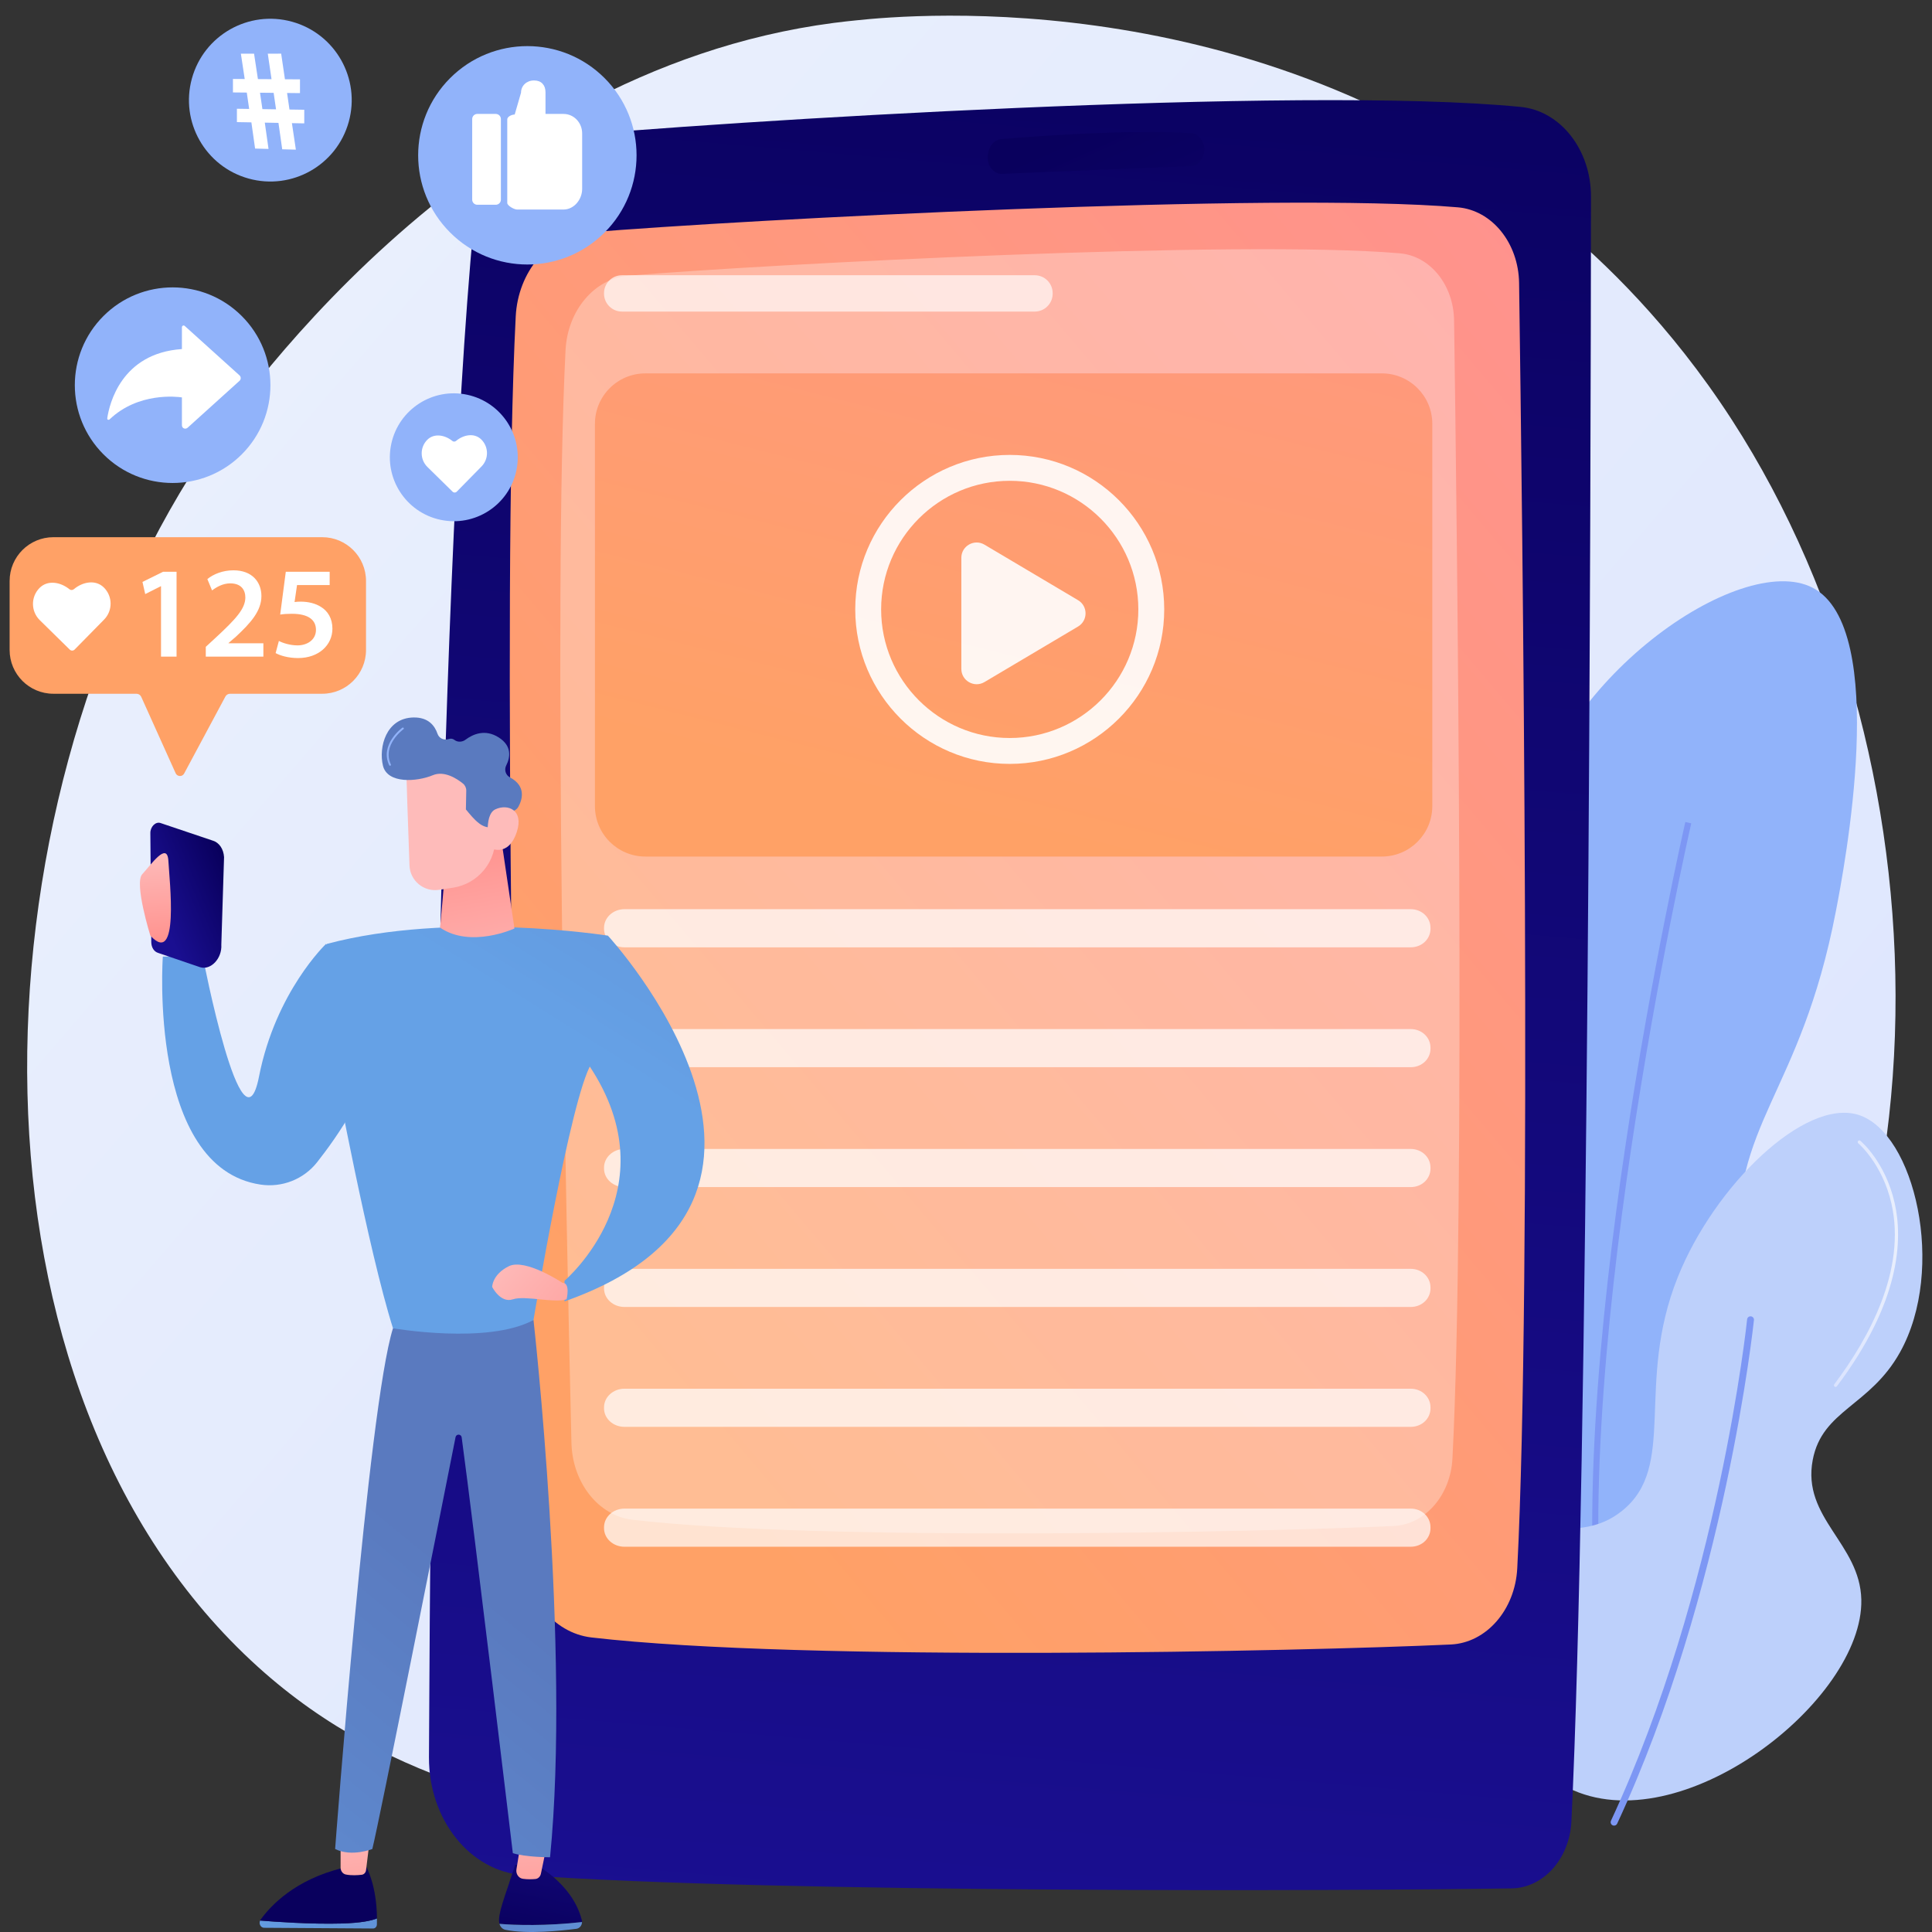 <svg xmlns="http://www.w3.org/2000/svg" width="140" height="140" viewBox="0 0 140 140" fill="none"><rect x="0" y="0" width="140" height="140" fill="#333333" stroke="none"/><path d="M121.07 116.833C117.546 120.465 114.393 122.6 111.978 124.212C88.433 139.934 61.517 135.403 53.195 133.854C39.769 131.355 28.436 129.592 18.699 120.795C-3.427 100.805 -2.351 59.104 14.556 33.272C16.561 30.209 33.442 5.186 60.416 1.66C61.076 1.574 61.568 1.524 61.999 1.479C66.172 1.037 92.03 -1.295 113.114 16.37C116.132 18.898 120.989 23.459 125.493 30.416C141.962 55.85 142.015 95.244 121.07 116.833Z" fill="url(#paint0_linear_3_2232)"></path><path d="M115.769 119.792C120.905 120.505 127.058 114.584 128.785 108.414C130.563 102.064 126.467 99.692 125.983 91.057C125.433 81.248 130.446 79.465 133.032 66.044C133.616 63.017 136.992 45.494 131.339 42.584C126.111 39.894 112.441 49.325 110.61 60.461C109.305 68.401 114.981 71.364 113.432 80.614C112.074 88.73 107.255 89.134 105.867 96.969C104.177 106.508 109.024 118.857 115.769 119.792Z" fill="#91B3FA"></path><path d="M116.279 122.147C114.28 111.662 115.978 95.201 117.753 83.238C119.676 70.286 122.101 59.67 122.126 59.564L122.555 59.663C122.531 59.769 120.109 70.37 118.189 83.306C116.419 95.234 114.725 111.64 116.712 122.064L116.279 122.147Z" fill="#7D97F4"></path><path d="M113.63 129.554C107.482 126.48 105.214 115.611 108.619 112.009C110.919 109.576 114.318 112.038 117.515 109.502C121.597 106.263 118.455 100.346 121.577 92.55C124.233 85.916 130.764 79.572 134.663 80.786C138.745 82.057 141.049 91.955 137.682 97.991C135.493 101.917 132.045 102.166 131.357 105.794C130.559 110.004 134.787 111.848 134.878 115.915C135.042 123.221 121.762 133.62 113.63 129.554Z" fill="#BDD0FB"></path><path d="M116.966 132.291C116.929 132.292 116.892 132.284 116.857 132.268C116.733 132.21 116.679 132.063 116.737 131.938C124.538 115.154 126.584 95.801 126.603 95.607C126.617 95.471 126.739 95.371 126.876 95.386C127.012 95.4 127.111 95.521 127.097 95.658C127.077 95.852 125.023 115.289 117.187 132.147C117.145 132.237 117.058 132.29 116.966 132.291Z" fill="#7D97F4"></path><path d="M133.014 100.503C132.989 100.504 132.963 100.496 132.941 100.479C132.889 100.44 132.878 100.366 132.917 100.313C135.413 96.997 138.157 92.032 137.059 87.209C136.405 84.337 134.674 82.862 134.657 82.848C134.606 82.806 134.6 82.731 134.642 82.681C134.684 82.63 134.759 82.624 134.809 82.666C134.882 82.727 136.618 84.207 137.29 87.157C137.907 89.867 137.683 94.375 133.107 100.456C133.084 100.486 133.049 100.503 133.014 100.503Z" fill="url(#paint1_linear_3_2232)"></path><path d="M113.056 128.109C113.018 128.11 112.981 128.092 112.957 128.059C108.942 122.405 107.532 118.007 108.765 114.989C109.862 112.306 112.735 111.762 112.764 111.757C112.828 111.746 112.89 111.788 112.901 111.853C112.913 111.917 112.87 111.979 112.806 111.991C112.778 111.995 110.029 112.519 108.984 115.082C107.785 118.02 109.187 122.34 113.151 127.922C113.189 127.975 113.176 128.049 113.123 128.087C113.102 128.102 113.079 128.109 113.056 128.109Z" fill="#F0F0F0"></path><path d="M115.29 14.253C115.27 35.018 115.111 106.643 113.869 131.999C113.737 134.685 111.848 136.802 109.548 136.839C98.175 137.022 56.494 137.203 37.928 135.879C34.061 135.603 31.064 131.867 31.084 127.333C31.18 105.539 31.684 44.245 34.331 16.22C34.648 12.862 36.964 10.234 39.842 9.962C52.249 8.787 94.163 6.173 110.194 7.748C113.085 8.032 115.293 10.857 115.29 14.253Z" fill="url(#paint2_linear_3_2232)"></path><path d="M110.079 20.508C110.319 37.275 111.015 93.05 109.946 113.645C109.79 116.656 107.707 119.046 105.131 119.166C94.525 119.656 58.359 120.455 42.858 118.656C40.067 118.332 37.931 115.637 37.853 112.356C37.444 95.247 36.333 43.302 37.371 22.937C37.537 19.689 39.748 17.081 42.524 16.852C54.007 15.902 92.463 13.889 105.643 15.024C108.118 15.237 110.037 17.606 110.079 20.508Z" fill="url(#paint3_linear_3_2232)"></path><g opacity="0.3"><path d="M105.368 23.214C105.581 38.061 106.197 87.453 105.25 105.691C105.112 108.357 103.267 110.474 100.986 110.579C91.594 111.013 59.568 111.721 45.841 110.128C43.37 109.841 41.478 107.454 41.408 104.549C41.047 89.398 40.063 43.399 40.982 25.365C41.129 22.488 43.087 20.179 45.545 19.976C55.714 19.135 89.768 17.352 101.44 18.357C103.631 18.546 105.331 20.643 105.368 23.214Z" fill="white"></path></g><path d="M87.268 10.869C87.254 11.506 86.818 12.022 86.273 12.043C83.586 12.148 76.015 12.446 72.631 12.6C71.964 12.631 71.456 11.919 71.599 11.155L71.624 11.024C71.722 10.503 72.101 10.118 72.556 10.079C74.845 9.885 81.752 9.359 86.314 9.65C86.862 9.686 87.282 10.227 87.268 10.869Z" fill="url(#paint4_linear_3_2232)"></path><path d="M103.79 30.714C103.79 28.694 102.153 27.057 100.133 27.057H46.768C44.748 27.057 43.111 28.694 43.111 30.714V58.412C43.111 60.431 44.748 62.069 46.768 62.069H100.133C102.153 62.069 103.79 60.431 103.79 58.412V30.714Z" fill="url(#paint5_linear_3_2232)"></path><g opacity="0.9"><path d="M73.169 55.355C66.996 55.355 61.974 50.333 61.974 44.16C61.974 37.987 66.996 32.965 73.169 32.965C79.342 32.965 84.364 37.987 84.364 44.16C84.364 50.333 79.342 55.355 73.169 55.355ZM73.169 34.841C68.031 34.841 63.85 39.021 63.85 44.16C63.85 49.298 68.031 53.479 73.169 53.479C78.308 53.479 82.488 49.298 82.488 44.16C82.488 39.021 78.308 34.841 73.169 34.841Z" fill="white"></path><path fill-rule="evenodd" clip-rule="evenodd" d="M69.662 48.471V40.422C69.662 39.562 70.599 39.029 71.338 39.468L78.12 43.492C78.844 43.922 78.844 44.971 78.12 45.401L71.338 49.425C70.599 49.864 69.662 49.331 69.662 48.471Z" fill="white"></path></g><g opacity="0.7"><path d="M103.659 67.3C103.659 68.046 103.038 68.647 102.22 68.647H45.251C44.433 68.647 43.77 68.046 43.77 67.3V67.236C43.77 66.49 44.433 65.882 45.251 65.882H102.22C103.038 65.882 103.659 66.49 103.659 67.236L103.659 67.3Z" fill="white"></path><path d="M103.659 75.988C103.659 76.733 103.038 77.334 102.22 77.334H45.251C44.433 77.334 43.77 76.733 43.77 75.988V75.923C43.77 75.177 44.433 74.57 45.251 74.57H102.22C103.038 74.57 103.659 75.177 103.659 75.923L103.659 75.988Z" fill="white"></path><path d="M103.659 84.675C103.659 85.42 103.038 86.021 102.22 86.021H45.251C44.433 86.021 43.77 85.42 43.77 84.675V84.61C43.77 83.865 44.433 83.257 45.251 83.257H102.22C103.038 83.257 103.659 83.865 103.659 84.61L103.659 84.675Z" fill="white"></path><path d="M103.659 93.362C103.659 94.108 103.038 94.708 102.22 94.708H45.251C44.433 94.708 43.77 94.108 43.77 93.362V93.297C43.77 92.552 44.433 91.944 45.251 91.944H102.22C103.038 91.944 103.659 92.552 103.659 93.297L103.659 93.362Z" fill="white"></path><path d="M103.659 102.049C103.659 102.795 103.038 103.395 102.22 103.395H45.251C44.433 103.395 43.77 102.795 43.77 102.049V101.985C43.77 101.239 44.433 100.631 45.251 100.631H102.22C103.038 100.631 103.659 101.239 103.659 101.985L103.659 102.049Z" fill="white"></path><path d="M103.659 110.737C103.659 111.482 103.038 112.083 102.22 112.083H45.251C44.433 112.083 43.77 111.482 43.77 110.737V110.672C43.77 109.926 44.433 109.319 45.251 109.319H102.22C103.038 109.319 103.659 109.926 103.659 110.672L103.659 110.737Z" fill="white"></path></g><path opacity="0.66" d="M76.281 21.278C76.281 21.996 75.699 22.578 74.981 22.578H45.069C44.351 22.578 43.769 21.996 43.769 21.278V21.245C43.769 20.527 44.351 19.945 45.069 19.945H74.981C75.699 19.945 76.281 20.527 76.281 21.245V21.278Z" fill="white"></path><path d="M43.81 16.849C46.9 13.759 46.9 8.749 43.81 5.659C40.719 2.569 35.709 2.569 32.619 5.659C29.529 8.749 29.529 13.759 32.619 16.849C35.709 19.94 40.719 19.94 43.81 16.849Z" fill="#91B3FA"></path><path d="M36.296 8.625C36.296 8.421 36.13 8.256 35.926 8.256H34.586C34.382 8.256 34.217 8.421 34.217 8.625V14.469C34.217 14.673 34.383 14.838 34.586 14.838H35.926C36.13 14.838 36.296 14.673 36.296 14.469V8.625Z" fill="white"></path><path d="M40.832 8.256H39.529V6.68C39.529 6.168 39.227 5.831 38.715 5.831H38.682C38.17 5.831 37.755 6.207 37.755 6.719L37.297 8.299C37.093 8.299 36.758 8.445 36.758 8.649V14.706C36.758 14.91 37.264 15.184 37.468 15.184H37.755H40.832C41.598 15.184 42.185 14.455 42.185 13.688V9.667C42.185 8.901 41.598 8.256 40.832 8.256Z" fill="white"></path><path d="M17.52 32.924C20.288 30.156 20.288 25.669 17.52 22.901C14.752 20.133 10.265 20.133 7.497 22.901C4.73 25.669 4.73 30.156 7.497 32.924C10.265 35.691 14.752 35.691 17.52 32.924Z" fill="#91B3FA"></path><path d="M17.353 27.198L13.394 23.626C13.349 23.586 13.306 23.575 13.251 23.6C13.196 23.624 13.182 23.679 13.182 23.739V25.295C8.794 25.592 7.923 29.267 7.772 30.31C7.767 30.35 7.776 30.39 7.812 30.408C7.849 30.427 7.909 30.421 7.938 30.393C10.017 28.404 12.835 28.745 13.182 28.797V30.796C13.182 30.901 13.222 30.997 13.319 31.04C13.415 31.082 13.516 31.064 13.595 30.994L17.358 27.594C17.415 27.543 17.444 27.471 17.444 27.396C17.444 27.32 17.409 27.248 17.353 27.198Z" fill="white"></path><path d="M37.414 34.117C37.956 31.616 36.367 29.149 33.866 28.607C31.365 28.065 28.898 29.654 28.356 32.155C27.814 34.656 29.403 37.123 31.904 37.664C34.405 38.206 36.872 36.618 37.414 34.117Z" fill="#91B3FA"></path><path d="M34.874 31.844C34.371 31.349 33.587 31.498 33.047 31.951C32.97 32.016 32.858 32.017 32.779 31.953C32.232 31.51 31.449 31.375 30.955 31.877C30.418 32.423 30.426 33.3 30.971 33.837L32.798 35.632C32.881 35.714 33.014 35.713 33.096 35.63L34.891 33.803C35.428 33.258 35.42 32.38 34.874 31.844Z" fill="white"></path><path d="M23.35 38.927H3.87C2.117 38.927 0.697 40.348 0.697 42.1V47.099C0.697 48.851 2.117 50.272 3.87 50.272H9.886C10.037 50.272 10.173 50.36 10.235 50.497L12.728 56.031C12.782 56.15 12.899 56.229 13.03 56.233C13.161 56.238 13.283 56.168 13.344 56.052L16.333 50.474C16.4 50.349 16.53 50.272 16.671 50.272H23.35C25.102 50.272 26.523 48.851 26.523 47.099V42.1C26.523 40.348 25.102 38.927 23.35 38.927Z" fill="url(#paint6_linear_3_2232)"></path><path d="M7.522 42.568C6.924 41.981 5.992 42.157 5.35 42.696C5.258 42.773 5.125 42.774 5.031 42.699C4.381 42.171 3.45 42.011 2.862 42.608C2.224 43.257 2.233 44.3 2.882 44.938L5.054 47.072C5.152 47.169 5.311 47.168 5.408 47.069L7.542 44.898C8.18 44.249 8.171 43.206 7.522 42.568Z" fill="white"></path><path d="M11.668 42.481H11.649L10.523 43.049L10.324 42.169L11.819 41.431H12.794V47.581H11.668L11.668 42.481Z" fill="white"></path><path d="M14.912 47.581V46.871L15.641 46.199C17.089 44.856 17.77 44.118 17.779 43.304C17.779 42.755 17.486 42.273 16.682 42.273C16.143 42.273 15.679 42.547 15.367 42.784L15.026 41.961C15.471 41.601 16.143 41.327 16.918 41.327C18.281 41.327 18.943 42.188 18.943 43.191C18.943 44.269 18.167 45.139 17.098 46.133L16.559 46.597V46.615H19.085V47.581L14.912 47.581Z" fill="white"></path><path d="M23.89 42.396H21.524L21.345 43.626C21.487 43.607 21.609 43.597 21.789 43.597C22.328 43.597 22.868 43.72 23.284 43.995C23.748 44.288 24.088 44.808 24.088 45.556C24.088 46.729 23.114 47.685 21.6 47.685C20.89 47.685 20.294 47.505 19.973 47.325L20.209 46.445C20.474 46.587 21.004 46.767 21.562 46.767C22.243 46.767 22.896 46.379 22.896 45.641C22.896 44.941 22.376 44.477 21.146 44.477C20.805 44.477 20.55 44.496 20.304 44.534L20.71 41.431H23.889V42.396H23.89Z" fill="white"></path><path d="M23.625 68.399C23.625 68.399 19.975 71.862 18.768 78.016C17.561 84.171 14.695 69.316 14.695 69.316H11.799C11.799 69.316 10.706 84.623 18.883 85.84C20.442 86.072 22.006 85.455 22.981 84.217C24.474 82.321 26.804 78.948 27.366 75.732C26.884 70.664 23.625 68.399 23.625 68.399Z" fill="url(#paint7_linear_3_2232)"></path><path d="M42.176 139.279C42.177 139.233 42.174 139.187 42.162 139.141C41.477 136.426 38.677 135.034 38.677 135.034L37.33 135.139C36.555 137.533 36.056 138.701 36.18 139.355C36.183 139.373 36.189 139.391 36.194 139.409C37.305 139.508 39.592 139.573 42.176 139.279Z" fill="url(#paint8_linear_3_2232)"></path><path d="M36.193 139.408C36.253 139.627 36.414 139.797 36.621 139.84C38.202 140.173 40.714 139.905 41.769 139.767C42.002 139.737 42.172 139.521 42.176 139.278C39.592 139.573 37.304 139.508 36.193 139.408Z" fill="url(#paint9_linear_3_2232)"></path><path d="M39.786 132.937L39.196 135.777C39.153 135.985 38.993 136.141 38.8 136.159C38.563 136.181 38.225 136.194 37.886 136.144C37.581 136.099 37.37 135.79 37.424 135.458L37.834 132.937H39.786Z" fill="url(#paint10_linear_3_2232)"></path><path d="M24.748 139.385C26.186 139.344 26.93 139.175 27.315 139.018C27.316 139.161 27.315 139.306 27.311 139.457C27.306 139.618 27.186 139.747 27.04 139.746L19.14 139.695C18.888 139.694 18.741 139.401 18.85 139.17C19.886 139.256 22.523 139.447 24.748 139.385Z" fill="url(#paint11_linear_3_2232)"></path><path d="M18.849 139.17C18.859 139.15 18.867 139.129 18.881 139.11C19.578 138.136 21.355 136.194 24.866 135.353L26.551 135.299C26.551 135.299 27.301 136.603 27.315 139.018C26.93 139.175 26.186 139.344 24.747 139.385C22.523 139.447 19.885 139.256 18.849 139.17Z" fill="url(#paint12_linear_3_2232)"></path><path d="M26.864 132.747C26.845 132.872 26.614 134.781 26.525 135.52C26.503 135.696 26.376 135.832 26.215 135.852C25.929 135.886 25.465 135.917 25.058 135.834C24.839 135.789 24.681 135.578 24.681 135.334V132.338L26.864 132.747Z" fill="url(#paint13_linear_3_2232)"></path><path d="M38.66 95.652C38.66 95.652 41.355 119.61 39.858 134.584C39.858 134.584 38.061 134.584 37.162 134.285C37.162 134.285 34.362 110.86 33.455 104.156C33.421 103.904 33.061 103.892 33.011 104.142C31.893 109.782 27.502 131.897 26.98 133.985C26.98 133.985 25.483 134.584 24.285 133.985C24.285 133.985 26.68 101.941 28.477 96.251L38.66 95.652Z" fill="url(#paint14_linear_3_2232)"></path><path d="M44.051 67.8C44.051 67.8 32.67 66.003 23.686 68.399L24.285 77.683C24.285 77.683 26.681 90.561 28.477 96.251C28.477 96.251 35.365 97.449 38.66 95.652C38.66 95.652 41.355 79.48 42.853 77.084C42.853 77.084 44.35 70.795 44.051 67.8Z" fill="url(#paint15_linear_3_2232)"></path><path d="M36.145 59.617L37.279 67.283C37.279 67.283 34.111 68.738 31.893 67.221L32.371 61.81L36.145 59.617Z" fill="url(#paint16_linear_3_2232)"></path><path d="M44.051 67.8C44.051 67.8 61.721 86.967 40.907 94.304V92.807C40.907 92.807 48.693 86.218 42.703 77.234C42.703 77.234 43.452 68.698 44.051 67.8Z" fill="url(#paint17_linear_3_2232)"></path><path d="M40.756 92.957C40.756 92.957 38.061 91.16 36.863 91.758C35.665 92.358 35.665 93.256 35.665 93.256C35.665 93.256 36.264 94.454 37.162 94.154C38.061 93.855 40.157 94.454 41.056 94.154C41.056 94.154 41.355 92.957 40.756 92.957Z" fill="url(#paint18_linear_3_2232)"></path><path d="M29.447 55.596C29.423 55.674 29.576 60.02 29.673 62.71C29.713 63.821 30.713 64.648 31.812 64.481L32.819 64.328C34.669 64.046 36 62.403 35.891 60.535L35.609 55.686C35.609 55.686 30.023 53.692 29.447 55.596Z" fill="url(#paint19_linear_3_2232)"></path><path d="M36.682 55.469C36.962 54.913 37.131 54.076 36.148 53.443C35.152 52.803 34.263 53.205 33.73 53.604C33.494 53.781 33.16 53.796 32.927 53.616C32.823 53.536 32.686 53.495 32.508 53.555C32.173 53.667 31.817 53.505 31.703 53.17C31.508 52.596 31.046 51.97 29.962 51.991C27.973 52.029 27.428 54.143 27.749 55.479C28.069 56.816 30.223 56.652 31.363 56.175C32.2 55.825 33.118 56.431 33.547 56.778C33.702 56.903 33.79 57.093 33.787 57.292L33.761 58.654C34.057 59.013 34.35 59.382 34.717 59.663C34.981 59.866 35.242 59.953 35.501 59.959C35.715 59.22 36.687 58.895 37.147 58.782C37.323 58.738 37.472 58.625 37.56 58.467C37.823 57.992 38.179 56.982 36.946 56.327C36.639 56.165 36.526 55.779 36.682 55.469Z" fill="url(#paint20_linear_3_2232)"></path><path d="M35.453 61.422C35.453 61.422 34.994 59.069 35.896 58.647C36.797 58.225 37.967 58.692 37.455 60.268C36.818 62.229 35.453 61.422 35.453 61.422Z" fill="url(#paint21_linear_3_2232)"></path><path d="M28.262 55.489C28.237 55.489 28.212 55.475 28.201 55.45C27.498 53.945 29.138 52.744 29.154 52.732C29.185 52.711 29.227 52.718 29.249 52.748C29.271 52.778 29.264 52.821 29.234 52.843C29.218 52.854 27.669 53.99 28.324 55.393C28.34 55.427 28.325 55.467 28.291 55.483C28.282 55.487 28.272 55.489 28.262 55.489Z" fill="#91B3FA"></path><path d="M11.619 59.635L15.421 60.916C15.882 61.054 16.199 61.519 16.236 62.109L16.038 68.454C16.1 69.447 15.281 70.322 14.507 70.09L11.459 69.051C11.162 68.962 10.965 68.651 10.962 68.266L10.895 60.366C10.891 59.909 11.268 59.529 11.619 59.635Z" fill="url(#paint22_linear_3_2232)"></path><path d="M10.895 67.8C10.895 67.8 9.705 63.987 10.31 63.345C10.915 62.703 12.12 60.931 12.201 62.38C12.281 63.828 13.009 70.082 10.895 67.8Z" fill="url(#paint23_linear_3_2232)"></path><path d="M25.272 8.83C26.141 5.692 24.302 2.443 21.163 1.574C18.025 0.705 14.776 2.544 13.907 5.683C13.038 8.821 14.877 12.07 18.016 12.939C21.154 13.808 24.403 11.969 25.272 8.83Z" fill="#91B3FA"></path><path d="M20.451 10.818L20.178 8.904L19.188 8.886L19.459 10.791L18.485 10.766L18.216 8.867L17.167 8.848V7.88L18.055 7.893L17.883 6.708L16.88 6.698V5.721L17.733 5.726L17.455 3.891L18.41 3.89L18.69 5.732L19.676 5.738L19.405 3.889L20.374 3.888L20.648 5.744L21.738 5.751V6.748L20.802 6.738L20.977 7.937L22.048 7.953V8.94L21.153 8.923L21.44 10.844L20.451 10.818ZM20.003 7.922L19.829 6.728L18.841 6.718L19.015 7.907L20.003 7.922Z" fill="white"></path><defs><linearGradient id="paint0_linear_3_2232" x1="159.159" y1="148.804" x2="15.963" y2="25.625" gradientUnits="userSpaceOnUse"><stop stop-color="#DAE3FE"></stop><stop offset="1" stop-color="#E9EFFD"></stop></linearGradient><linearGradient id="paint1_linear_3_2232" x1="132.894" y1="91.571" x2="137.541" y2="91.571" gradientUnits="userSpaceOnUse"><stop stop-color="#DAE3FE"></stop><stop offset="1" stop-color="#E9EFFD"></stop></linearGradient><linearGradient id="paint2_linear_3_2232" x1="81.576" y1="-13.232" x2="68.239" y2="142.531" gradientUnits="userSpaceOnUse"><stop stop-color="#09005D"></stop><stop offset="1" stop-color="#1A0F91"></stop></linearGradient><linearGradient id="paint3_linear_3_2232" x1="121.566" y1="27.547" x2="41.206" y2="95.66" gradientUnits="userSpaceOnUse"><stop stop-color="#FF928E"></stop><stop offset="1" stop-color="#FFA166"></stop></linearGradient><linearGradient id="paint4_linear_3_2232" x1="78.651" y1="9.41" x2="100.625" y2="58.319" gradientUnits="userSpaceOnUse"><stop stop-color="#09005D"></stop><stop offset="1" stop-color="#1A0F91"></stop></linearGradient><linearGradient id="paint5_linear_3_2232" x1="87.979" y1="-13.016" x2="69.692" y2="59.459" gradientUnits="userSpaceOnUse"><stop stop-color="#FF928E"></stop><stop offset="1" stop-color="#FFA166"></stop></linearGradient><linearGradient id="paint6_linear_3_2232" x1="-17.654" y1="107.442" x2="7.258" y2="57.366" gradientUnits="userSpaceOnUse"><stop stop-color="#FF928E"></stop><stop offset="1" stop-color="#FFA166"></stop></linearGradient><linearGradient id="paint7_linear_3_2232" x1="24.875" y1="64.993" x2="54.82" y2="17.182" gradientUnits="userSpaceOnUse"><stop stop-color="#65A1E6"></stop><stop offset="1" stop-color="#5A7ABF"></stop></linearGradient><linearGradient id="paint8_linear_3_2232" x1="38.854" y1="140.774" x2="41.315" y2="127.8" gradientUnits="userSpaceOnUse"><stop stop-color="#09005D"></stop><stop offset="0.563" stop-color="#13087A"></stop><stop offset="1" stop-color="#1A0F91"></stop></linearGradient><linearGradient id="paint9_linear_3_2232" x1="51.319" y1="129.939" x2="29.194" y2="147.311" gradientUnits="userSpaceOnUse"><stop stop-color="#65A1E6"></stop><stop offset="1" stop-color="#5A7ABF"></stop></linearGradient><linearGradient id="paint10_linear_3_2232" x1="38.135" y1="130.204" x2="39.336" y2="140.685" gradientUnits="userSpaceOnUse"><stop stop-color="#FEBBBA"></stop><stop offset="1" stop-color="#FF928E"></stop></linearGradient><linearGradient id="paint11_linear_3_2232" x1="17.747" y1="135.094" x2="39.142" y2="151.894" gradientUnits="userSpaceOnUse"><stop stop-color="#65A1E6"></stop><stop offset="1" stop-color="#5A7ABF"></stop></linearGradient><linearGradient id="paint12_linear_3_2232" x1="-75.058" y1="-52.247" x2="-84.117" y2="-69.807" gradientUnits="userSpaceOnUse"><stop stop-color="#09005D"></stop><stop offset="1" stop-color="#1A0F91"></stop></linearGradient><linearGradient id="paint13_linear_3_2232" x1="25.485" y1="131.545" x2="26.608" y2="141.349" gradientUnits="userSpaceOnUse"><stop stop-color="#FEBBBA"></stop><stop offset="1" stop-color="#FF928E"></stop></linearGradient><linearGradient id="paint14_linear_3_2232" x1="-5.32" y1="163.567" x2="34.705" y2="114.763" gradientUnits="userSpaceOnUse"><stop stop-color="#65A1E6"></stop><stop offset="1" stop-color="#5A7ABF"></stop></linearGradient><linearGradient id="paint15_linear_3_2232" x1="37.06" y1="72.625" x2="67.005" y2="24.814" gradientUnits="userSpaceOnUse"><stop stop-color="#65A1E6"></stop><stop offset="1" stop-color="#5A7ABF"></stop></linearGradient><linearGradient id="paint16_linear_3_2232" x1="35.632" y1="72.694" x2="33.619" y2="61.118" gradientUnits="userSpaceOnUse"><stop stop-color="#FEBBBA"></stop><stop offset="1" stop-color="#FF928E"></stop></linearGradient><linearGradient id="paint17_linear_3_2232" x1="46.484" y1="78.527" x2="76.429" y2="30.716" gradientUnits="userSpaceOnUse"><stop stop-color="#65A1E6"></stop><stop offset="1" stop-color="#5A7ABF"></stop></linearGradient><linearGradient id="paint18_linear_3_2232" x1="35.968" y1="91.245" x2="45.551" y2="99.43" gradientUnits="userSpaceOnUse"><stop stop-color="#FEBBBA"></stop><stop offset="1" stop-color="#FF928E"></stop></linearGradient><linearGradient id="paint19_linear_3_2232" x1="-547.2" y1="-281.97" x2="-556.465" y2="-287.43" gradientUnits="userSpaceOnUse"><stop stop-color="#FEBBBA"></stop><stop offset="1" stop-color="#FF928E"></stop></linearGradient><linearGradient id="paint20_linear_3_2232" x1="19.364" y1="27.15" x2="28.591" y2="46.947" gradientUnits="userSpaceOnUse"><stop stop-color="#65A1E6"></stop><stop offset="1" stop-color="#5A7ABF"></stop></linearGradient><linearGradient id="paint21_linear_3_2232" x1="-546.41" y1="-283.312" x2="-555.676" y2="-288.772" gradientUnits="userSpaceOnUse"><stop stop-color="#FEBBBA"></stop><stop offset="1" stop-color="#FF928E"></stop></linearGradient><linearGradient id="paint22_linear_3_2232" x1="16.305" y1="62.567" x2="11.02" y2="64.8" gradientUnits="userSpaceOnUse"><stop stop-color="#09005D"></stop><stop offset="1" stop-color="#1A0F91"></stop></linearGradient><linearGradient id="paint23_linear_3_2232" x1="11.092" y1="61.875" x2="11.488" y2="68.308" gradientUnits="userSpaceOnUse"><stop stop-color="#FEBBBA"></stop><stop offset="1" stop-color="#FF928E"></stop></linearGradient></defs></svg>